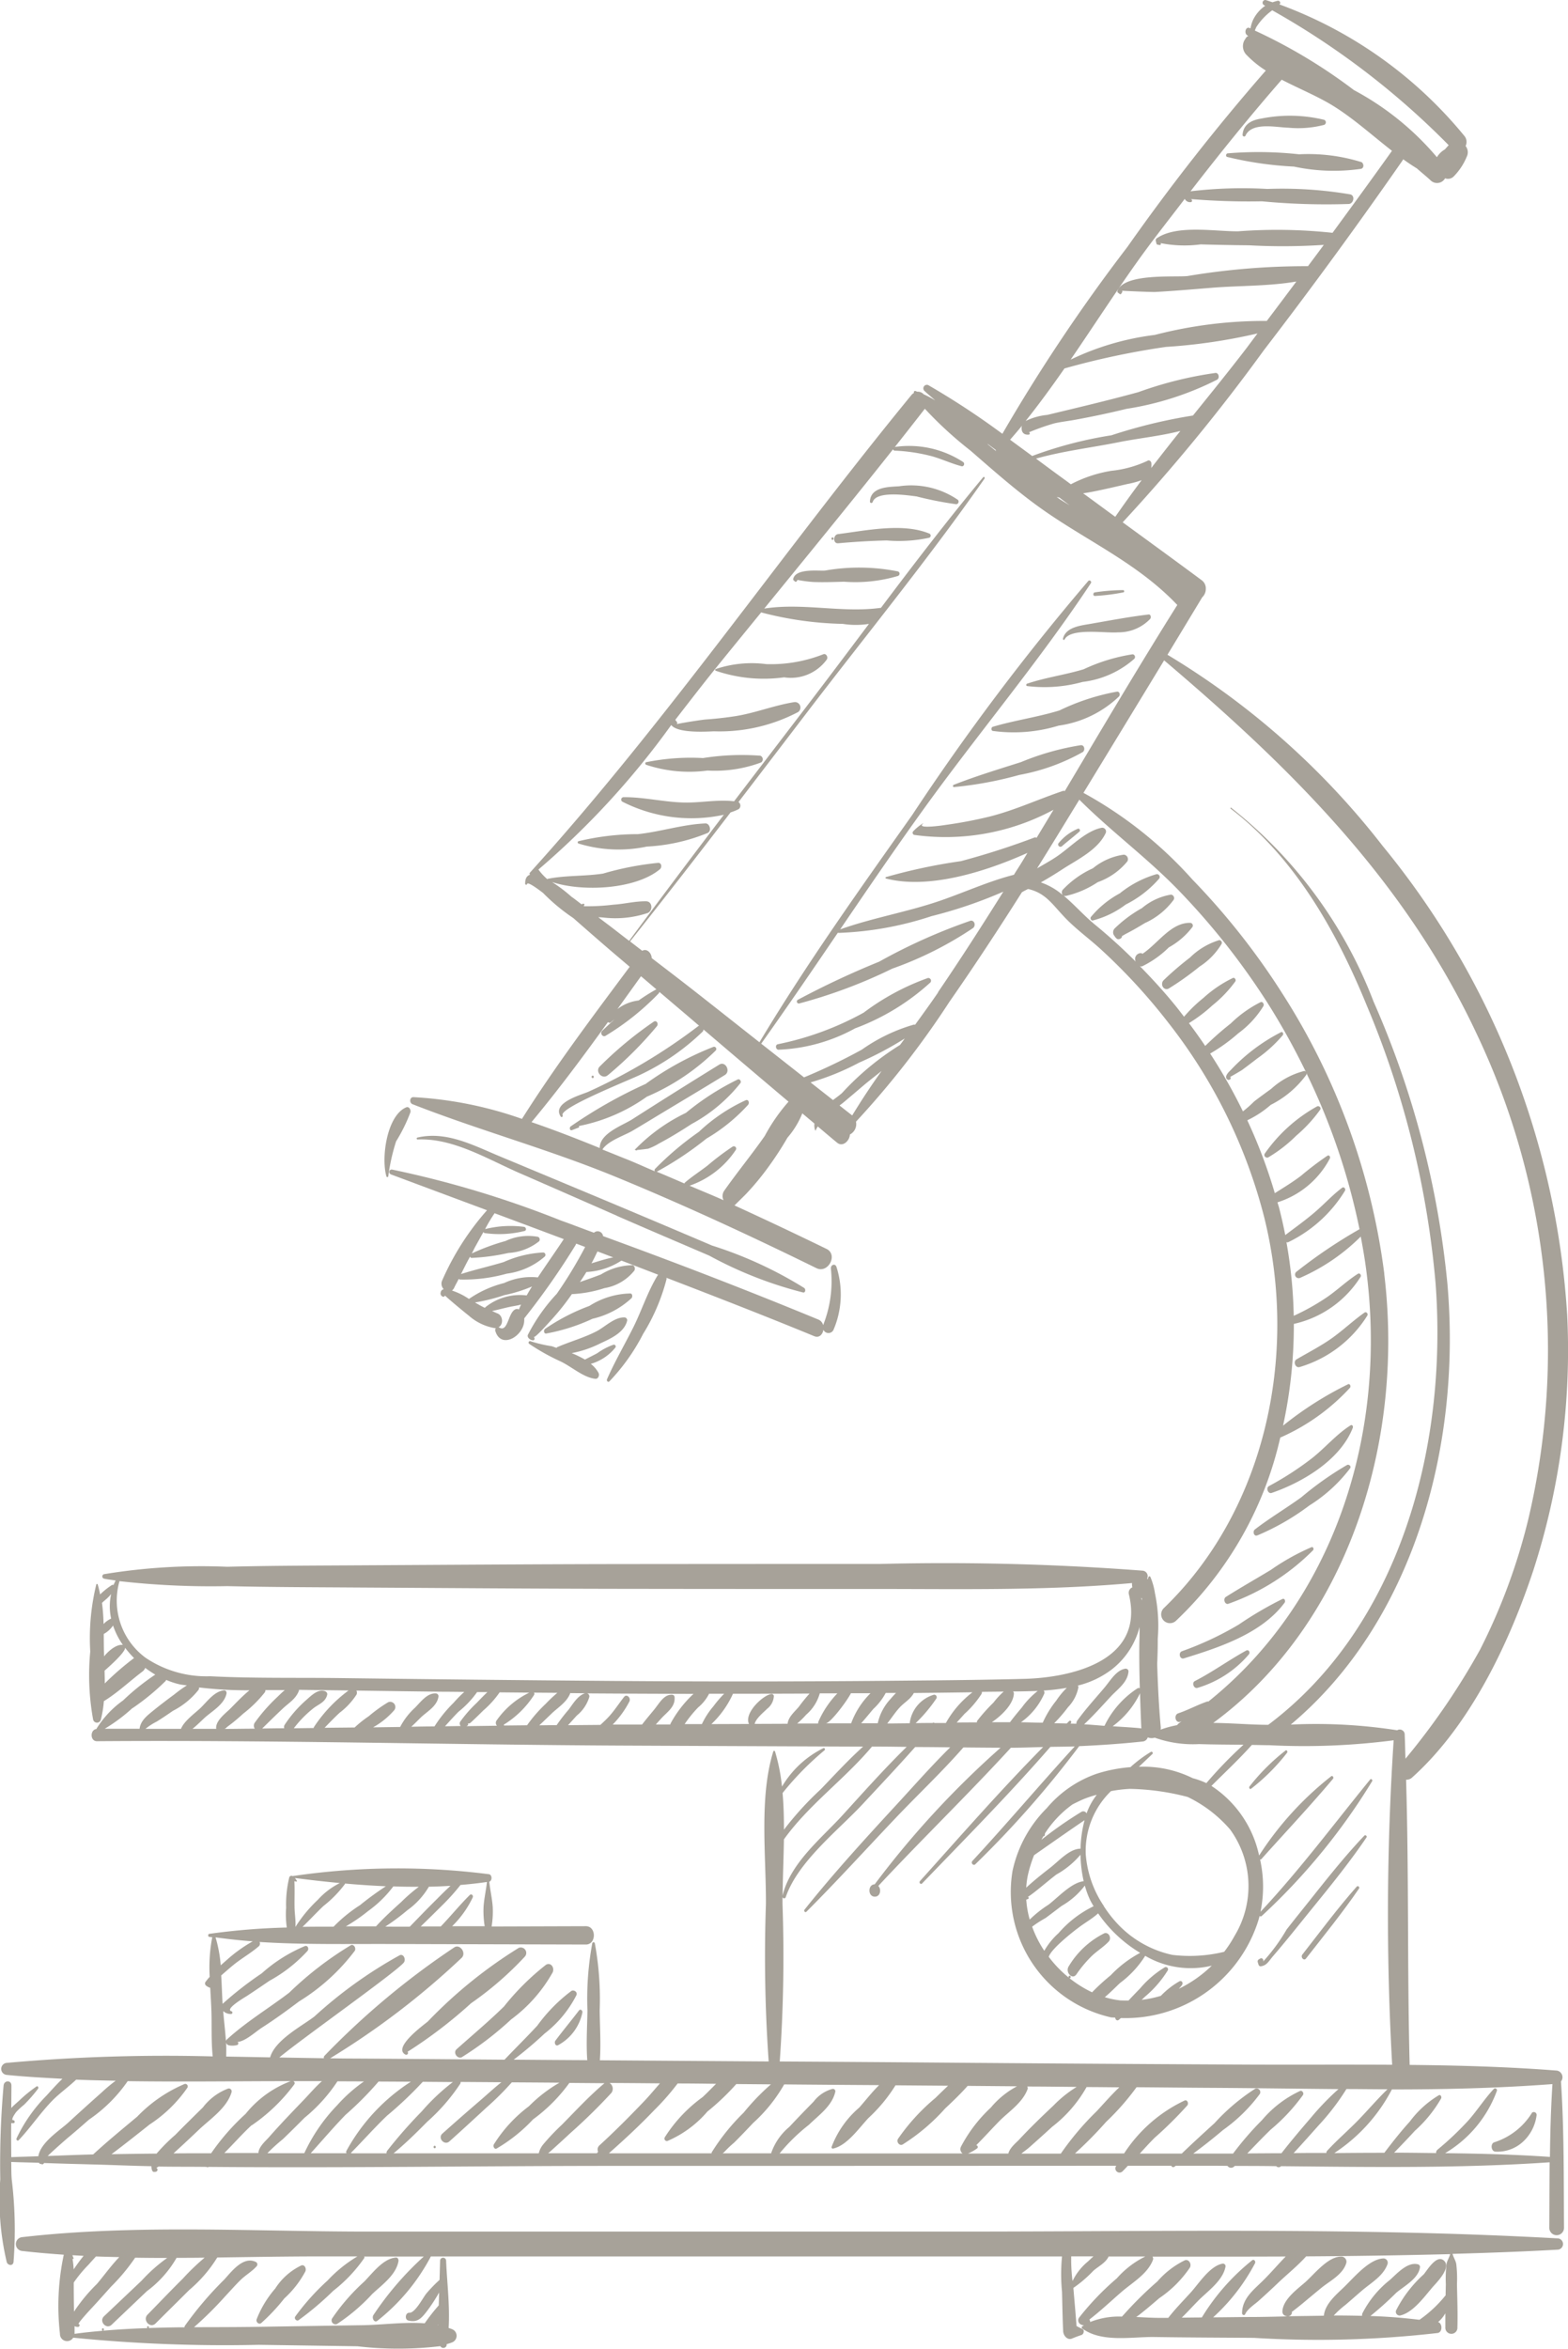 <svg xmlns="http://www.w3.org/2000/svg" xmlns:xlink="http://www.w3.org/1999/xlink" width="69.863" height="104.599" viewBox="0 0 69.863 104.599">
  <defs>
    <clipPath id="clip-path">
      <rect id="Rectangle_18" data-name="Rectangle 18" width="69.863" height="104.599" fill="#928c81"/>
    </clipPath>
  </defs>
  <g id="Groupe_55" data-name="Groupe 55" transform="translate(0 9.233)" opacity="0.805">
    <g id="Groupe_54" data-name="Groupe 54" transform="translate(0 -9.233)" clip-path="url(#clip-path)">
      <path id="Tracé_2876" data-name="Tracé 2876" d="M69.1,47.58c-8.88-.494-17.778-.305-26.665-.305q-13.2,0-26.405,0c-5.092,0-10.321-.332-15.39.25a.309.309,0,0,0,0,.612c.621.072,1.244.124,1.87.168a10.9,10.9,0,0,0-.171,3.518A.318.318,0,0,0,2.929,52a68.223,68.223,0,0,0,8.268.318q2.2.032,4.4.065a15.808,15.808,0,0,0,3.691-.006.151.151,0,0,0,.281-.042l0-.046a2.491,2.491,0,0,0,.249-.082.316.316,0,0,0,0-.583c-.051-.023-.108-.036-.161-.057.061-.983-.076-2.068-.112-2.994a.134.134,0,1,0-.268,0c-.009.282-.015.568-.025.854a6.237,6.237,0,0,0-.589.608c-.15.185-.5.871-.758.856-.177-.011-.218.305-.042.345.4.1.581-.093.832-.423a7.394,7.394,0,0,0,.537-.823c0,.189-.011.381-.015.57a9.171,9.171,0,0,0-.627.8c-.915-.067-1.906.072-2.753.084q-2.321.035-4.642.072c-.951.015-1.916.015-2.882.017A16.05,16.05,0,0,0,9.69,50.17c.23-.244.452-.5.689-.732s.511-.379.725-.621a.123.123,0,0,0-.046-.194c-.552-.253-1.046.4-1.4.791A15.594,15.594,0,0,0,7.9,51.479a.154.154,0,0,0-.011.059c-.535,0-1.071.017-1.6.032.021-.029.019-.08-.028-.08s-.047.053-.023.084q-1,.032-1.984.116c.057-.008.059-.107,0-.107s-.061.1,0,.109c-.423.036-.845.078-1.264.137v0c0-.114,0-.229,0-.343a.282.282,0,0,0,.167.032c.059-.008.084-.112.015-.124s.53-.659.608-.741c.279-.3.552-.608.826-.915a8.733,8.733,0,0,0,1.084-1.3c.475.008.951.011,1.428.011a7.123,7.123,0,0,0-1.143,1.014L4.3,51.049c-.234.225.106.6.34.377.524-.5,1.05-1,1.576-1.5a4.827,4.827,0,0,0,1.312-1.469v-.013c.42,0,.837,0,1.257-.008a10.475,10.475,0,0,0-.98.943c-.528.522-1.042,1.063-1.563,1.595-.237.242.116.633.357.393.5-.5,1-.989,1.5-1.49a6,6,0,0,0,1.249-1.448c1.578-.021,3.152-.05,4.712-.048.511,0,1.021,0,1.532,0a6.081,6.081,0,0,0-1.331,1.075,10.541,10.541,0,0,0-1.437,1.6c-.066.1.063.225.148.164a13.626,13.626,0,0,0,1.544-1.307A6.588,6.588,0,0,0,15.9,48.451c.011-.023,0-.042-.006-.065h2.656a13.878,13.878,0,0,0-2.24,2.6c-.093.13.032.379.178.257a8.936,8.936,0,0,0,2.377-2.86H46.987a8.1,8.1,0,0,0,0,1.576c.015.583.023,1.168.051,1.753.009.2.19.408.389.328.142-.059.287-.114.433-.162.095-.036.142-.215.032-.267-.087-.04-.173-.084-.258-.128-.042-.555-.091-1.115-.14-1.673l0-.027a5.669,5.669,0,0,0,.89-.764c.228-.2.547-.349.68-.635H50.7a4.085,4.085,0,0,0-1.268.97A12.154,12.154,0,0,0,47.754,51.1a.2.2,0,0,0,.032.286.353.353,0,0,0,.182.065c-.027.017-.057.027-.084.046a.056.056,0,0,0,0,.09c.87.646,2.21.368,3.224.383,1.479.023,2.956.027,4.433.038a46.639,46.639,0,0,0,8.187-.217c.215-.038.216-.425.015-.486a1.5,1.5,0,0,0,.323-.391c0,.208,0,.419,0,.629a.269.269,0,1,0,.537,0c.019-.642-.006-1.288-.019-1.929a5.48,5.48,0,0,0-.032-.9c-.032-.164-.123-.282-.165-.446,1.568-.044,3.136-.1,4.708-.189a.253.253,0,0,0,0-.5m-49.909,3.83v.029l-.023,0a.137.137,0,0,0,.023-.025M2.95,48.96a3.88,3.88,0,0,0-.051-.471c.027.017.065-.008.044-.042s-.032-.08-.049-.12l.5.029c-.165.2-.309.406-.442.6m1.031.654a7.554,7.554,0,0,0-1.018,1.231c-.006-.328-.009-.654-.011-.981,0-.105,0-.21,0-.316a6.046,6.046,0,0,1,.674-.81c.1-.118.211-.234.315-.351.346.013.691.021,1.039.029-.363.377-.691.837-1,1.2m44.153-1a2.588,2.588,0,0,0-.68.867,7.918,7.918,0,0,1-.059-1.1h.991c-.087.078-.173.16-.253.234m15.986.1a5.478,5.478,0,0,0-.032.9l-.011.511-.015.008a5.543,5.543,0,0,1-1.149,1.071c-.727-.088-1.454-.147-2.187-.168a14.941,14.941,0,0,0,1.149-1.031c.338-.292.974-.617,1.058-1.122a.121.121,0,0,0-.074-.145c-.463-.133-.921.383-1.257.686a4.538,4.538,0,0,0-1.232,1.494.218.218,0,0,0-.013.109c-.421-.008-.841-.017-1.263-.013a4.164,4.164,0,0,1,.532-.482c.245-.21.488-.425.733-.635.393-.337.949-.644,1.133-1.18a.193.193,0,0,0-.171-.246c-.638.017-1.306.829-1.758,1.267-.336.328-.86.753-.909,1.284-.532.011-1.063.015-1.593.025a.2.2,0,0,0,.139-.076.149.149,0,0,0,.025-.128c.013-.008.027,0,.042-.019.051-.04.1-.078.152-.118.127-.1.253-.2.376-.305.251-.208.5-.417.75-.621.382-.311.949-.583,1.107-1.1a.23.23,0,0,0-.2-.29c-.573-.027-1.164.711-1.583,1.1-.349.318-1.044.789-1.063,1.349a.2.2,0,0,0,.087.168.316.316,0,0,0,.152.044c-.5.013-1,.025-1.5.029-.608,0-1.215.013-1.825.015a8.739,8.739,0,0,0,1.866-2.409c.04-.084-.042-.189-.123-.135A9.763,9.763,0,0,0,53.216,51.1c-.3,0-.6.006-.894.008.253-.248.494-.511.733-.755.406-.412,1.09-.882,1.213-1.5a.117.117,0,0,0-.135-.149c-.564.112-1.027.856-1.413,1.286-.327.36-.689.726-1,1.128l-.368,0c-.328,0-.689-.021-1.059-.04.04-.029.08-.055.118-.084.311-.24.613-.5.913-.757a5.036,5.036,0,0,0,1.363-1.363c.082-.164-.053-.379-.224-.322a3.837,3.837,0,0,0-1.225.941,16.5,16.5,0,0,0-1.452,1.427c-.028.034-.078.084-.129.141a3.464,3.464,0,0,0-1.42.242.117.117,0,0,0-.034-.109c.5-.383.963-.823,1.439-1.235s1.166-.8,1.4-1.433a.157.157,0,0,0-.025-.135h2.688q1.626,0,3.248-.006c-.323.332-.63.69-.938,1-.439.45-1,.829-1.006,1.525,0,.078.1.118.139.042.1-.231.435-.444.6-.593.3-.269.6-.545.89-.823.4-.377.849-.739,1.226-1.157q3.21-.019,6.417-.1c-.042.164-.133.28-.165.444" transform="translate(0.332 52.095)" fill="#928c81"/>
      <path id="Tracé_2877" data-name="Tracé 2877" d="M69.362,92.2c-2.18-.17-4.367-.231-6.554-.252-.11-4.227-.032-8.473-.159-12.7a.358.358,0,0,0,.27-.1c2.544-2.279,4.3-5.9,5.407-9.246a31.828,31.828,0,0,0,1.5-11.36,36.448,36.448,0,0,0-8.217-20.869,34.824,34.824,0,0,0-9.592-8.518q.775-1.278,1.547-2.557a.515.515,0,0,0,.159-.322l0-.025a.45.45,0,0,0-.177-.412c-1.17-.869-2.349-1.723-3.524-2.582a82.69,82.69,0,0,0,6.288-7.661Q59.5,11.444,62.5,7.131a.381.381,0,0,0,.019-.04c.2.143.4.28.609.406.205.183.418.351.621.541a.41.41,0,0,0,.638-.1.355.355,0,0,0,.387-.086,2.713,2.713,0,0,0,.575-.869A.448.448,0,0,0,65.3,6.5a.413.413,0,0,0-.065-.461A19.153,19.153,0,0,0,57,.194l.015-.013c.068-.063-.009-.16-.08-.149A2.071,2.071,0,0,0,56.7.1C56.6.072,56.5.03,56.391,0a.122.122,0,0,0-.084.221l.065.036a1.6,1.6,0,0,0-.549.646,1.542,1.542,0,0,0-.106.362l-.038-.019c-.175-.074-.254.213-.12.316l.061.046a.162.162,0,0,0-.089.055c-.03.044-.059.09-.089.137a.552.552,0,0,0,.072.617,4.567,4.567,0,0,0,.885.724A95.362,95.362,0,0,0,50.228,11a78.093,78.093,0,0,0-5.567,8.316,35.037,35.037,0,0,0-3.3-2.167.157.157,0,0,0-.177.252c.158.149.327.286.488.431a4.447,4.447,0,0,0-.518-.276.348.348,0,0,0-.287-.114c-.027-.011-.055-.025-.082-.034-.046-.015-.084.042-.063.088a.4.4,0,0,0-.1.078c-5.747,7-10.962,14.613-17.013,21.286a.063.063,0,0,0,.006.09c-.129.042-.22.149-.216.4,0,.05.076.065.085.013.017-.1.346.116.714.4a8.514,8.514,0,0,0,1.344,1.115q.721.634,1.447,1.262c.353.305.712.606,1.067.909-1.646,2.209-3.319,4.429-4.8,6.773a17.281,17.281,0,0,0-4.839-.968c-.169,0-.186.255-.038.314,2.96,1.159,6.015,1.993,8.969,3.2,3.049,1.25,6.053,2.641,9.026,4.1.522.257.978-.6.452-.856q-2.042-.994-4.1-1.936c.2-.2.456-.448.513-.509a11.829,11.829,0,0,0,.968-1.164,14.693,14.693,0,0,0,.879-1.345,3.785,3.785,0,0,0,.661-1.082l.541.454a.623.623,0,0,0,.04.318l.008,0a1.22,1.22,0,0,1,.1-.189c.29.244.577.49.868.728.247.2.552-.088.564-.37a.521.521,0,0,0,.271-.57A39.438,39.438,0,0,0,42.3,44.612c1.114-1.6,2.187-3.232,3.233-4.884.08-.044.18-.1.275-.143.756.173,1.054.648,1.572,1.2.5.543,1.1.97,1.644,1.464a26.138,26.138,0,0,1,3.06,3.327,23.4,23.4,0,0,1,4.238,8.606c1.561,6.247,0,13.119-4.456,17.414a.391.391,0,0,0,.524.581,16.143,16.143,0,0,0,4.653-8.166h.006a9.271,9.271,0,0,0,3.1-2.216c.051-.063,0-.191-.082-.158a15.412,15.412,0,0,0-2.9,1.845,20.917,20.917,0,0,0,.48-4.53,4.724,4.724,0,0,0,2.977-2.1c.042-.084-.044-.179-.12-.133-.473.3-.89.7-1.354,1.025a10.246,10.246,0,0,1-1.507.848,20.773,20.773,0,0,0-.325-3.278.124.124,0,0,0,.078,0,6.03,6.03,0,0,0,2.531-2.294c.044-.08-.046-.189-.122-.135-.423.314-.792.722-1.194,1.067-.433.375-.892.7-1.346,1.044-.08-.415-.175-.827-.279-1.235-.021-.074-.046-.147-.068-.223a3.982,3.982,0,0,0,2.335-1.955c.036-.078-.036-.166-.11-.12a14.02,14.02,0,0,0-1.175.892c-.376.286-.773.524-1.168.776a23.045,23.045,0,0,0-1.226-3.247,4.488,4.488,0,0,0,1.044-.686,4.411,4.411,0,0,0,1.587-1.342.115.115,0,0,0,0-.076,29.225,29.225,0,0,1,2.369,6.954,22.368,22.368,0,0,0-2.8,1.887.16.16,0,0,0,.148.282,8.809,8.809,0,0,0,2.707-1.841c.082.438.159.871.22,1.311,1.042,7.543-1.494,14.984-7.017,19.4-.009,0-.013-.015-.025-.013-.446.149-.864.383-1.31.532-.216.074-.122.454.093.375l.057-.023c-.034.025-.066.05-.1.074a.464.464,0,0,0-.1.1,4.557,4.557,0,0,0-.735.2.428.428,0,0,0,.008-.086c-.087-.941-.131-1.883-.161-2.83.015-.37.028-.743.025-1.134a7.088,7.088,0,0,0-.125-2.026,2.952,2.952,0,0,0-.205-.728.043.043,0,0,0-.078,0c-.019.034-.025.074-.042.107a.284.284,0,0,1-.025-.025.246.246,0,0,0-.192-.356,115.844,115.844,0,0,0-11.689-.3q-5.847,0-11.693.006c-3.814.006-7.627.034-11.441.055-1.99.013-3.981.013-5.971.065a26.823,26.823,0,0,0-5.5.332.105.105,0,0,0,0,.194c.173.04.353.055.53.086-.034.067-.068.135-.095.2a.1.1,0,0,0-.07,0A3.256,3.256,0,0,0,4.46,71a3.809,3.809,0,0,0-.106-.442.033.033,0,0,0-.065,0,10.092,10.092,0,0,0-.268,2.982,11.12,11.12,0,0,0,.127,3.026.177.177,0,0,0,.347,0,5,5,0,0,0,.133-.816c.609-.372,1.152-.892,1.726-1.324a.359.359,0,0,0,.116-.158,4.868,4.868,0,0,0,.448.3A10.456,10.456,0,0,0,5.481,75.72,4.377,4.377,0,0,0,4.3,76.976l0,.015c-.294.027-.292.545.019.543,7.765-.059,15.536.154,23.3.194q5.419.025,10.837.046c-.659.591-1.27,1.26-1.887,1.9a14.176,14.176,0,0,0-1.64,1.8c0-.549-.013-1.1-.061-1.633a13.114,13.114,0,0,1,1.872-1.906c.04-.036,0-.114-.049-.095a4.426,4.426,0,0,0-1.849,1.715,8.442,8.442,0,0,0-.309-1.561.041.041,0,0,0-.08,0c-.636,2.062-.315,4.65-.327,6.8a66.705,66.705,0,0,0,.123,7q-3.762-.025-7.522-.053c.051-.732,0-1.483-.008-2.218a13.683,13.683,0,0,0-.216-2.99.058.058,0,0,0-.114,0,13.566,13.566,0,0,0-.215,2.99c-.011.732-.061,1.481-.008,2.214q-1.64-.009-3.279-.023a16.968,16.968,0,0,0,1.373-1.159,5.084,5.084,0,0,0,1.424-1.715c.057-.147-.118-.244-.222-.189a7.213,7.213,0,0,0-1.523,1.549c-.477.516-.976,1.006-1.46,1.515-2.238-.017-4.479-.038-6.717-.051-.349,0-.7-.006-1.052-.011a35,35,0,0,0,5.853-4.467c.234-.219-.07-.644-.327-.469a35.013,35.013,0,0,0-5.779,4.825.108.108,0,0,0-.023.109q-.994-.016-1.99-.034c.93-.781,5.149-3.762,5.542-4.219.116-.133,0-.412-.175-.335a19.753,19.753,0,0,0-3.8,2.727c-.524.408-1.754,1.037-1.975,1.822q-.977-.019-1.957-.036c0-.208.008-.415-.006-.625a.164.164,0,0,0,.127.124.8.8,0,0,0,.359-.011c.076-.011.08-.141,0-.135.363-.019.807-.444,1.114-.642.564-.362,1.109-.757,1.648-1.164a9.01,9.01,0,0,0,2.489-2.26c.066-.118-.047-.305-.175-.248a15.22,15.22,0,0,0-2.747,2.115c-.919.7-1.921,1.3-2.783,2.089a.11.11,0,0,0-.038.069c-.032-.452-.087-.9-.123-1.338a.492.492,0,0,0,.359.13.063.063,0,0,0,.015-.12c-.336-.09.627-.644.689-.686.336-.221.668-.446,1-.673a6.538,6.538,0,0,0,1.7-1.336c.068-.095.006-.242-.112-.213a6.8,6.8,0,0,0-1.933,1.218,15.768,15.768,0,0,0-1.745,1.359c-.023-.412-.036-.84-.061-1.265.2-.173.391-.345.594-.507.355-.28.746-.5,1.09-.8a.158.158,0,0,0,.025-.183c1.967.126,3.957.082,5.912.09l8.627.023c.473,0,.475-.816,0-.816l-4.2.013a4.093,4.093,0,0,0,.049-.88c-.028-.375-.114-.741-.154-1.113.137-.044.135-.311-.015-.335a32.063,32.063,0,0,0-8.749.084.1.1,0,0,0-.146.057,5.02,5.02,0,0,0-.14,1.351,4.01,4.01,0,0,0,.03.882,30.028,30.028,0,0,0-3.457.282c-.061.008-.061.126,0,.135.044.006.089.008.135.015a7.144,7.144,0,0,0-.114,1.765,2.475,2.475,0,0,0-.194.236.125.125,0,0,0,.017.139.5.5,0,0,0,.2.112c.021.362.044.722.055,1.069.019.648-.013,1.334.057,1.986a79.146,79.146,0,0,0-9.195.29.269.269,0,0,0,0,.532c.832.086,1.669.128,2.5.175-.26.244-.5.518-.708.745A6.891,6.891,0,0,0,.738,95.217c-.028.067.042.137.095.082.522-.551.955-1.2,1.483-1.746.325-.335.731-.619,1.078-.949.585.025,1.173.036,1.76.048a6.9,6.9,0,0,0-.608.507q-.758.672-1.5,1.355c-.357.33-1.238.877-1.337,1.5-.4.017-.8.023-1.207.042C.5,95.547.492,95.04.5,94.535a.27.27,0,0,0,.11.006c.07-.013.051-.13-.015-.13-.15,0,.123-.364.135-.375a3.356,3.356,0,0,1,.344-.316,6.815,6.815,0,0,0,.621-.711c.04-.053-.013-.141-.07-.1a6.168,6.168,0,0,0-.74.6c-.1.095-.254.219-.382.358,0-.332.006-.667.006-1,0-.255-.327-.242-.349,0a39.27,39.27,0,0,0-.148,4.175,12.041,12.041,0,0,0,.29,3.693c.051.139.264.181.3,0a18.509,18.509,0,0,0-.08-3.693C.5,96.783.507,96.528.5,96.269c.412.019.828.021,1.24.038.011.017.021.04.038.044.032.006.066.015.1.023s.07-.021.082-.059c.752.029,1.5.046,2.255.067l.013,0c.839.023,1.678.061,2.519.076a.464.464,0,0,0,.036.2.091.091,0,0,0,.085.055l.068-.006a.093.093,0,0,0,.023-.179c.015,0,.055-.019.106-.055.71.013,1.422.006,2.132.015a.081.081,0,0,0,.1,0c5.979.053,11.963-.042,17.934-.044q11.252,0,22.506-.006l-.011.015a.187.187,0,0,0,.281.242c.085-.082.165-.173.247-.257l1.935,0a.089.089,0,0,0,.129.05c.025-.017.046-.036.072-.05h1.447c.285,0,.57,0,.854.006a.194.194,0,0,0,.285.038l.038-.036c.615,0,1.232,0,1.849.011a.145.145,0,0,0,.215,0c3.991.04,7.993.1,11.967-.173-.009.968-.009,1.934-.015,2.9a.328.328,0,1,0,.655,0c-.015-2.161.008-4.337-.135-6.5a.3.3,0,0,0-.194-.486M13.119,83.768l.082.017c.023.008.038-.025.023-.044-.028-.038-.055-.078-.082-.116.653.084,1.321.162,2,.225a3.3,3.3,0,0,0-.98.745,6.162,6.162,0,0,0-1,1.21c.021-.282-.032-.579-.038-.861-.008-.393.013-.783-.008-1.176m.363,2.033c.313-.3.613-.627.93-.928a5.13,5.13,0,0,0,.961-.981c0-.008,0-.015,0-.021.6.053,1.211.095,1.823.122a13.707,13.707,0,0,0-1.154.842,6.525,6.525,0,0,0-1.175.957c-.461,0-.923,0-1.382.008m3.685-.011a9.537,9.537,0,0,0,.978-.726,3.421,3.421,0,0,0,.964-1.05c.323-.006.644-.021.964-.04-.218.2-.427.408-.636.619-.4.393-.788.8-1.179,1.2-.258,0-.515,0-.773,0Zm2.966-.006a4.468,4.468,0,0,0,.928-1.29c.042-.093-.059-.183-.129-.112-.45.446-.852.943-1.291,1.4l-.894,0q.473-.458.938-.922a9.377,9.377,0,0,0,.832-.924c.4-.034.792-.076,1.179-.133-.04.362-.123.724-.15,1.09a4.226,4.226,0,0,0,.049.88l-1.462,0m-1.466-1.761a7.306,7.306,0,0,0-.78.673c-.387.351-.775.7-1.133,1.094-.448,0-.894,0-1.344,0a7.5,7.5,0,0,0,.989-.68,5.147,5.147,0,0,0,1.126-1.1c.382.015.763.019,1.143.017m-7.4,2.426a6.39,6.39,0,0,0-1.126.8c-.1.088-.205.181-.308.271a5.956,5.956,0,0,0-.23-1.244c.551.076,1.1.137,1.663.177m47.829,9.422c-.486,0-.972,0-1.458.008.37-.4.735-.81,1.1-1.22a10.592,10.592,0,0,0,1.253-1.633c.611,0,1.219.011,1.828.011-.437.423-.835.888-1.257,1.328-.465.484-.974.915-1.428,1.408a.129.129,0,0,0-.034.1M51.124,20.52a4.976,4.976,0,0,1-1.612.444,5.987,5.987,0,0,0-1.8.6c-.07-.053-.139-.105-.209-.156-.448-.324-.894-.654-1.342-.987,1.2-.339,2.487-.49,3.689-.732.864-.173,1.836-.269,2.742-.5-.439.545-.87,1.1-1.3,1.652a1.04,1.04,0,0,0,.008-.206c0-.088-.1-.177-.177-.114M47.2,22.155c.152.116.306.229.459.345-.137-.084-.275-.166-.408-.252-.061-.038-.114-.082-.173-.122.042.011.082.023.122.029m1.061-.189c.156-.025.311-.048.461-.08.507-.1,1.01-.219,1.513-.335a3.943,3.943,0,0,0,.632-.17c-.4.532-.792,1.079-1.177,1.631-.477-.347-.951-.7-1.43-1.046m7.7-20.736a2.762,2.762,0,0,1,.725-.772,35.265,35.265,0,0,1,7.862,6.007c-.055.057-.11.12-.169.187A.963.963,0,0,0,64.023,7a12.6,12.6,0,0,0-3.7-2.99A23.731,23.731,0,0,0,55.911,1.36a1.1,1.1,0,0,1,.055-.13m-5.09,10.138c.621-.854,1.272-1.677,1.912-2.514A.259.259,0,0,0,53.053,9c.08,0,.076-.126,0-.137a31.243,31.243,0,0,0,3.172.1,30.273,30.273,0,0,0,3.879.118c.207-.019.285-.375.053-.427a18.18,18.18,0,0,0-3.689-.242,19.582,19.582,0,0,0-3.423.105C54.358,6.82,55.7,5.158,57.107,3.548c.79.41,1.638.753,2.331,1.189.887.555,1.722,1.309,2.582,1.978h0c-.873,1.225-1.76,2.439-2.648,3.651a23.17,23.17,0,0,0-4.2-.067c-1.023.013-2.749-.309-3.636.314a.1.1,0,0,0-.04.105c.009.044.021.086.03.13a.062.062,0,0,0,.042.044l.1.019c.044.008.082-.061.032-.088a5.5,5.5,0,0,0,1.794.059c.718.019,1.435.034,2.153.04a27.572,27.572,0,0,0,3.336-.019c-.234.318-.471.633-.706.949a31.972,31.972,0,0,0-5.373.44c-.6.057-2.81-.13-3.114.654a.068.068,0,0,0,.019.084c.028.021.055.04.082.063a.049.049,0,0,0,.07-.021A.732.732,0,0,0,50,13.006a.047.047,0,0,0-.011-.061c.271.017,1.333.063,1.49.055.87-.048,1.737-.124,2.607-.194,1.188-.09,2.47-.063,3.674-.271-.439.589-.877,1.172-1.318,1.755a19.485,19.485,0,0,0-4.989.623,12,12,0,0,0-3.75,1.1c1.065-1.553,2.092-3.152,3.172-4.644m-5.329,7.567a.272.272,0,0,0-.027.082c-.015.244.108.353.319.335.057-.006.059-.1,0-.1a9.951,9.951,0,0,1,1.13-.4c.309-.072.632-.105.945-.164q1.145-.208,2.278-.484a13.49,13.49,0,0,0,4.04-1.3c.122-.076.072-.305-.072-.3a17.03,17.03,0,0,0-3.433.854c-1.348.37-2.707.69-4.065,1.016a2.767,2.767,0,0,0-.964.271c.6-.753,1.173-1.538,1.731-2.34a35.086,35.086,0,0,1,4.519-.959,25.027,25.027,0,0,0,4.082-.6c-.163.215-.321.429-.482.644-.778,1.014-1.587,2.012-2.394,3.011a23.215,23.215,0,0,0-3.632.88,18.068,18.068,0,0,0-3.531.922c-.327-.242-.657-.482-.985-.724.182-.21.365-.421.541-.638m-1.187,1.1a.176.176,0,0,0,.028.05c-.122-.1-.245-.2-.366-.3L44,19.76c.12.093.241.181.361.269M41.2,18.214l.008-.013a17.16,17.16,0,0,0,2.031,1.862c1.01.877,2.014,1.767,3.093,2.54,2.054,1.471,4.327,2.445,6.123,4.335-1.716,2.727-3.357,5.511-5.012,8.286-.025,0-.047-.019-.076-.008-1.1.37-2.147.861-3.277,1.145a19.542,19.542,0,0,1-1.965.372c.023,0-1.338.206-1-.055.006-.006,0-.017-.008-.013a2.229,2.229,0,0,0-.427.349.1.1,0,0,0,.038.162,10.123,10.123,0,0,0,6.212-1.119q-.376.625-.752,1.246c-.03-.006-.057-.023-.089-.013a33.871,33.871,0,0,1-3.288,1.056,24.832,24.832,0,0,0-3.338.709.034.034,0,0,0,0,.063c1.908.494,4.435-.3,6.305-1.14-.1.168-.205.341-.309.509s-.2.309-.292.465c-1.28.324-2.523.936-3.8,1.321-1.306.4-2.654.652-3.943,1.111,1.215-1.784,2.432-3.569,3.691-5.317,2.443-3.394,5.162-6.6,7.48-10.1.049-.074-.057-.16-.114-.1a105.6,105.6,0,0,0-7.845,10.42c-2.335,3.3-4.71,6.626-6.808,10.123C32.818,45.608,31.8,44.8,30.776,44c-.577-.45-1.16-.894-1.739-1.338-.009-.24-.232-.444-.42-.324-.182-.139-.363-.278-.543-.419,1.511-1.9,3-3.817,4.477-5.744a2.584,2.584,0,0,0,.359-.145.194.194,0,0,0-.006-.316q1.532-2,3.06-4c2.639-3.451,5.4-6.826,7.9-10.4.032-.044-.021-.107-.059-.063-1.568,1.881-3.068,3.84-4.553,5.814l-.008,0c-1.722.238-3.48-.236-5.193.034,2.4-2.944,4.813-5.883,7.148-8.888m-1.1,28.32a12.315,12.315,0,0,0-2.584,2.142c-.1.088-.245.194-.4.311-.332-.263-.668-.524-1-.787a11.294,11.294,0,0,0,2.168-.882,15.059,15.059,0,0,0,2.028-1.073c-.07.1-.139.194-.211.288M29.908,32.284c.3.393,1.68.284,1.912.28a7.518,7.518,0,0,0,3.74-.858.244.244,0,0,0-.169-.442c-.887.139-1.741.486-2.637.627q-.658.1-1.325.147c-.1.006-.993.137-1.274.206.017-.027.028-.057.011-.082a.61.61,0,0,0-.08-.107c.638-.823,1.268-1.641,1.906-2.428s1.285-1.578,1.929-2.367l.008.013a15.446,15.446,0,0,0,3.621.507,3.736,3.736,0,0,0,1.166,0c-.955,1.271-1.91,2.544-2.873,3.8q-1.569,2.052-3.136,4.1c-.733-.09-1.494.074-2.237.055-.9-.021-1.794-.248-2.692-.238a.108.108,0,0,0-.049.2,6.787,6.787,0,0,0,4.522.583q-2.127,2.79-4.219,5.614c-.224-.17-.448-.345-.672-.518s-.467-.353-.7-.532c.074,0,.15.006.213.011a4.55,4.55,0,0,0,1.982-.2c.243-.1.22-.516-.065-.522-.49-.008-.974.12-1.464.151a9.655,9.655,0,0,1-1.306.069l-.013-.011c.036-.027.055-.112-.028-.1a.285.285,0,0,0-.066.027c-.123-.093-.245-.189-.366-.28-.034-.023-.07-.046-.1-.072a6.557,6.557,0,0,0-.851-.642c1.34.446,3.719.337,4.807-.57.1-.088.076-.28-.07-.284a13.407,13.407,0,0,0-2.464.478c-.82.126-1.657.072-2.466.234-.009,0-.009.011-.013.019a2.484,2.484,0,0,1-.4-.433,36.31,36.31,0,0,0,5.92-6.439m-.661,11.779-.017,0a8.229,8.229,0,0,0-.778.49,1.913,1.913,0,0,0-.944.383q.527-.732,1.05-1.462c.23.194.459.391.689.587m-2.4,7.116c.264-.389.972-.608,1.34-.827.439-.257.871-.524,1.306-.785.934-.564,1.87-1.119,2.8-1.692.275-.168.028-.633-.245-.465q-1.948,1.2-3.881,2.437c-.425.271-1.456.623-1.447,1.279-.987-.4-2.007-.8-3.041-1.153,1.189-1.427,2.309-2.933,3.408-4.457a.094.094,0,0,0,.142,0c.049-.048.108-.082.159-.126-.192.17-.38.345-.562.52-.11.107.03.295.152.219a11.55,11.55,0,0,0,2.371-1.892.125.125,0,0,0,.028-.063c.275.231.549.467.824.7.319.269.634.539.951.81-.013,0-.025,0-.036.008a25.168,25.168,0,0,1-4.906,2.929c-.29.13-1.637.484-1.23,1.1.036.057.112.008.084-.055-.15-.337,3.066-1.6,3.488-1.816a10.33,10.33,0,0,0,2.745-1.9.144.144,0,0,0,.044-.105q1.888,1.613,3.79,3.217a8.02,8.02,0,0,0-1.059,1.526c-.581.829-1.217,1.605-1.8,2.43a.412.412,0,0,0-.034.433c-.5-.227-1.012-.429-1.515-.648a4.066,4.066,0,0,0,2.06-1.595.105.105,0,0,0-.137-.149,11.7,11.7,0,0,0-1.122.846c-.334.259-.689.484-1.012.762a.072.072,0,0,0-.019.038q-.652-.284-1.306-.556a.078.078,0,0,0,.093.021A14.881,14.881,0,0,0,31.476,50.7a7.881,7.881,0,0,0,1.861-1.511c.065-.093.008-.242-.106-.2a7.674,7.674,0,0,0-2.092,1.41,13.558,13.558,0,0,0-1.952,1.65.083.083,0,0,0-.006.109c-.473-.2-.94-.417-1.416-.6-.3-.122-.608-.246-.915-.368m11.118-1.523,0,0c-.188-.147-.376-.292-.562-.442.065-.048.135-.1.192-.149q.433-.363.864-.732c.254-.215.539-.431.818-.656-.461.644-.9,1.307-1.31,1.982m3.826-5.477c-.332.484-.678.962-1.025,1.439a.092.092,0,0,0-.053-.008A7.7,7.7,0,0,0,38.4,46.738a25.99,25.99,0,0,1-2.576,1.235c-.634-.5-1.272-1-1.908-1.5,1.16-1.631,2.292-3.289,3.421-4.949.006,0,.006.017.015.017a14.813,14.813,0,0,0,4.152-.747,20.132,20.132,0,0,0,3.2-1.09c-.947,1.509-1.908,3.009-2.91,4.476m16.326,3.506a3.444,3.444,0,0,0-1.483.8c-.254.183-.509.368-.758.56a5.342,5.342,0,0,1-.5.442,23.811,23.811,0,0,0-1.46-2.575,7.784,7.784,0,0,0,1.251-.9A4.283,4.283,0,0,0,56.292,44.8c.046-.084-.032-.213-.123-.177a5.3,5.3,0,0,0-1.333.951,13.261,13.261,0,0,0-1.137,1c-.234-.347-.475-.684-.725-1.016a6.7,6.7,0,0,0,1.039-.785A5.5,5.5,0,0,0,55.041,43.7c.047-.069-.032-.185-.106-.154a5.52,5.52,0,0,0-1.318.892,6.388,6.388,0,0,0-.862.835c-.146-.189-.289-.381-.439-.56-.482-.591-1-1.151-1.528-1.692a.174.174,0,0,0,.1.008,4.438,4.438,0,0,0,1.19-.844,3.354,3.354,0,0,0,1.054-.911.123.123,0,0,0-.093-.181c-.87-.021-1.443.922-2.138,1.38a.091.091,0,0,0-.076-.032.26.26,0,0,0-.222.379c-.579-.579-1.185-1.13-1.811-1.643-.5-.41-.926-.9-1.392-1.288a.152.152,0,0,0,.044,0l0,.006.032,0h.008a.123.123,0,0,1,.038-.008,4.277,4.277,0,0,0,1.388-.606,3,3,0,0,0,1.319-.924.2.2,0,0,0-.158-.3,2.782,2.782,0,0,0-1.376.606,4.245,4.245,0,0,0-1.352.966.2.2,0,0,0,.006.225,2.965,2.965,0,0,0-.974-.562c.327-.183.649-.381.964-.587.638-.415,1.563-.85,1.918-1.595a.168.168,0,0,0-.173-.25c-.72.137-1.407.888-2.03,1.3-.262.175-.556.337-.847.507.634-1.012,1.257-2.037,1.883-3.059,1.449,1.448,3.095,2.643,4.522,4.139a31.818,31.818,0,0,1,3.845,4.882,31.153,31.153,0,0,1,1.726,3.1c-.019-.021-.036-.042-.063-.04m3.558,9.029A30.185,30.185,0,0,0,57.11,44.2a31.724,31.724,0,0,0-3.979-5.033,18.249,18.249,0,0,0-4.857-3.863q1.8-2.948,3.594-5.9c5.512,4.675,10.676,9.7,13.928,16.635a32.8,32.8,0,0,1,2.29,21.645,26.645,26.645,0,0,1-2.143,5.776,31.429,31.429,0,0,1-3.322,4.854c-.013-.351-.017-.707-.034-1.058a.222.222,0,0,0-.336-.21,23.531,23.531,0,0,0-4.741-.252c5.4-4.522,7.623-12.3,6.979-19.638A40.814,40.814,0,0,0,61.2,44.6a20.158,20.158,0,0,0-6.349-8.635c-.021-.015-.04.023-.021.04,2.819,2.15,4.684,5.38,6.075,8.787a40.976,40.976,0,0,1,3.059,12.366c.551,7.432-1.694,15.324-7.458,19.646-.727,0-1.589-.076-2.449-.086,5.876-4.305,8.544-12.341,7.617-20M50.169,74.3c-.433.051-.695.541-.982.875-.4.473-.822.932-1.189,1.441a.205.205,0,0,0-.038.137c-.089,0-.177,0-.266-.006l.021-.025c.049-.057-.023-.137-.076-.086-.038.036-.072.076-.11.109-.186-.006-.372-.008-.558-.013a6.58,6.58,0,0,0,.615-.713,1.745,1.745,0,0,0,.465-.9c0-.025-.019-.04-.028-.063a4.1,4.1,0,0,0,1.5-.709,3.489,3.489,0,0,0,1.251-1.9c0,.213,0,.421-.008.627-.013.7,0,1.4.019,2.1a.108.108,0,0,0-.095,0,4.125,4.125,0,0,0-1.479,1.675c-.3-.021-.6-.053-.908-.067.42-.393.807-.827,1.2-1.252.3-.318.739-.619.778-1.1a.118.118,0,0,0-.112-.124m-8.536,2.416a.058.058,0,0,0-.08,0l0,0c-.254,0-.505,0-.756.008a6.817,6.817,0,0,0,.925-1.1.112.112,0,0,0-.114-.166,1.512,1.512,0,0,0-1.076,1.273c-.336,0-.67.008-1,.008.192-.244.365-.516.577-.739.192-.2.477-.362.606-.619q1.307-.013,2.614-.032a4.429,4.429,0,0,0-1.185,1.368c-.169,0-.336,0-.505,0M34.377,75.43c-.368.038-1.24.85-1.006,1.336l-1.675.006a4.292,4.292,0,0,0,.963-1.353c1.137,0,2.273,0,3.412-.008a7.254,7.254,0,0,0-.48.591c-.19.227-.463.444-.5.755l-1.468.006c.065-.259.414-.524.556-.673a.762.762,0,0,0,.3-.553.1.1,0,0,0-.1-.107M31.6,75.419l.666,0a5.035,5.035,0,0,0-.482.562,3.529,3.529,0,0,0-.511.791c-.256,0-.513,0-.769,0a5.549,5.549,0,0,1,.6-.741,1.934,1.934,0,0,0,.494-.619m4.319.943a1.946,1.946,0,0,0,.609-.953h.784a4.312,4.312,0,0,0-.841,1.25.2.2,0,0,0-.015.093l-.934,0a3.765,3.765,0,0,0,.4-.393m.854.381c.144.084.911-.9,1.141-1.336.29,0,.581,0,.871,0a3.659,3.659,0,0,0-.864,1.342c-.384,0-.763,0-1.145,0l0-.006m2.123-.625a2.69,2.69,0,0,0,.564-.724c.152,0,.306,0,.458,0-.087.09-.169.179-.237.261a2.313,2.313,0,0,0-.577,1.09l-.739,0c.182-.2.353-.415.532-.625m4.1.183a4.42,4.42,0,0,0,.727-.858.16.16,0,0,0,.021-.1c.323-.006.647-.006.972-.013a3.407,3.407,0,0,0-.456.492,7.7,7.7,0,0,0-.721.806.154.154,0,0,0-.019.076c-.3,0-.6,0-.9.006.127-.135.247-.274.372-.41m2.172-.907c0-.032-.021-.044-.032-.067.359,0,.727-.011,1.1-.023a3.656,3.656,0,0,0-.706.734c-.18.215-.361.429-.53.659-.27,0-.539,0-.809,0,.465-.316.983-.833.982-1.307m.315,1.309a3.078,3.078,0,0,0,1.039-1.275.136.136,0,0,0-.028-.137,9.371,9.371,0,0,0,1.033-.122,3.5,3.5,0,0,0-.473.572,4.512,4.512,0,0,0-.6.981c-.323,0-.646-.017-.968-.019m5.354-5.532a.247.247,0,0,0,.036.013l-.017.1c0-.036-.013-.076-.019-.114M50.794,75.4c.017.511.034,1.021.057,1.53a.15.15,0,0,0,.008.032c-.427-.046-.856-.063-1.283-.095A3.94,3.94,0,0,0,50.794,75.4M10.129,70.628c1.908.046,3.814.048,5.722.061,3.9.023,7.794.053,11.689.059q5.724.009,11.443.006c3.827,0,7.644.08,11.456-.263a.538.538,0,0,0,.015.191A.264.264,0,0,0,50.3,71c.729,3.032-2.707,3.7-4.621,3.756-2.054.055-4.108.069-6.163.088q-6.08.054-12.16.006T15.2,74.723c-1.942-.025-3.9.017-5.836-.082a4.848,4.848,0,0,1-2.88-.825,3.157,3.157,0,0,1-1.16-3.409,36.458,36.458,0,0,0,4.809.221M22.46,76.837l-.013-.04a4.245,4.245,0,0,0,1.35-1.326.1.1,0,0,0-.006-.1l1.042.008a6.341,6.341,0,0,0-.515.486,6.3,6.3,0,0,0-.835.959l-1.023.011m-4.135.055c.152-.137.3-.292.437-.425.279-.261.7-.486.771-.9a.127.127,0,0,0-.11-.16c-.378-.025-.668.364-.926.631a3.1,3.1,0,0,0-.668.863l-1.206.017a3.537,3.537,0,0,0,.928-.747.23.23,0,0,0-.258-.37,6.5,6.5,0,0,0-.864.623,4.922,4.922,0,0,0-.628.5c-.448.006-.894.008-1.34.015.218-.227.439-.454.666-.667a3.177,3.177,0,0,0,.759-.814.2.2,0,0,0-.008-.177q1.894.028,3.786.05c.342,0,.682.006,1.023.008a5.943,5.943,0,0,0-.48.488,5.969,5.969,0,0,0-.849,1.05c-.344,0-.689.006-1.033.015M14.5,75.314c-.327-.133-.632.191-.881.408a5.476,5.476,0,0,0-.932,1.075.187.187,0,0,0-.023.16c-.327,0-.655.006-.982.011.306-.3.609-.6.923-.894.271-.252.583-.427.718-.8,0-.011-.006-.019-.006-.027.046,0,.093,0,.137,0,.693.011,1.384.017,2.077.027A6.375,6.375,0,0,0,13.99,76.9c-.011.015-.008.032-.015.046l-.883.011a4.956,4.956,0,0,1,.871-.89c.241-.187.535-.269.615-.6a.128.128,0,0,0-.074-.147m5.927.9a4.287,4.287,0,0,0,.826-.873c.152,0,.306,0,.458,0-.165.156-.325.324-.484.488a5.672,5.672,0,0,0-.727.831.166.166,0,0,0,.023.191l-.7.011c.2-.219.4-.444.608-.652m.391.619c.04-.015.051-.093,0-.1.1.017.093.019.222-.1.163-.152.323-.309.482-.467a4.283,4.283,0,0,0,.731-.81l1.321.013A3.8,3.8,0,0,0,22.133,76.6a.186.186,0,0,0,.008.244l-1.354.019.036-.021m3.752-.539c.287-.271.668-.5.826-.888,0-.008,0-.015,0-.023l.659.006c-.325.118-.507.438-.723.728a7.834,7.834,0,0,0-.535.692c-.258,0-.516.006-.773.008.184-.173.366-.349.549-.524m-14.949.654.009.027c-.353,0-.708,0-1.061,0,.209-.166.406-.372.575-.522.328-.286.837-.574.94-1.044.017-.069-.03-.154-.1-.147-.429.027-.752.488-1.063.789-.234.223-.729.574-.864.924-.528,0-1.054,0-1.582,0a2.7,2.7,0,0,1,.5-.324c.247-.151.486-.316.725-.48a3.453,3.453,0,0,0,1.139-.934.2.2,0,0,0,.025-.105,18.068,18.068,0,0,0,2.244.126c-.308.248-.6.562-.866.829-.2.194-.644.526-.619.861m-5-3.411c-.006-.261-.006-.524-.008-.787a1.177,1.177,0,0,0,.414-.377,3.4,3.4,0,0,0,.437.865c-.264-.036-.6.221-.837.509l-.006-.21m-.04-2.216.171-.147a2.019,2.019,0,0,0,.19-.2,2.522,2.522,0,0,0,0,1.092,1.04,1.04,0,0,0-.338.242,8.627,8.627,0,0,0-.07-.943c.015-.017.03-.017.047-.046m.078,3.63c0-.185-.006-.375-.011-.564.228-.2.875-.776.915-1l0-.021a4.348,4.348,0,0,0,.4.459,12.381,12.381,0,0,0-1.3,1.126m1.24,1.1a10.475,10.475,0,0,0,1.471-1.21c.013-.015.009-.029.019-.044a3.428,3.428,0,0,0,.608.2c.1.023.211.027.315.046a5.427,5.427,0,0,0-.558.4c-.313.231-.625.467-.928.713-.281.229-.575.45-.621.816-.516,0-1.035,0-1.551,0A7.565,7.565,0,0,0,5.9,76.059m4.116.922a.205.205,0,0,0,.089-.072c.1-.074.207-.154.308-.236.146-.118.285-.24.425-.368a5.513,5.513,0,0,0,.961-.947.188.188,0,0,0,.027-.1c.29,0,.575,0,.862,0-.131.105-.253.234-.38.353a7.646,7.646,0,0,0-.951,1.09.237.237,0,0,0-.006.274c-.446,0-.89.011-1.335.011m17.277-.187a4.276,4.276,0,0,0,.75-1.033c.08-.162-.123-.358-.241-.2-.22.282-.414.583-.651.848-.125.139-.262.265-.4.393l-1.441.013c.131-.143.26-.286.391-.431a1.69,1.69,0,0,0,.556-.825.138.138,0,0,0-.1-.16q2.372.016,4.743.021a5.131,5.131,0,0,0-1.012,1.3.281.281,0,0,0-.023.063l-.644,0c.084-.095.171-.189.256-.284.249-.269.613-.5.579-.924a.114.114,0,0,0-.1-.116c-.378-.023-.577.381-.811.665-.18.219-.365.436-.539.663-.328,0-.657,0-.985,0l-.328,0m11.558.981c.1,0,.2,0,.3,0,.414,0,.83.008,1.245.013-.987.968-1.921,2.016-2.854,3.04s-2.324,2.127-2.673,3.579c.008-.8.046-1.645.059-2.5,1.116-1.555,2.7-2.672,3.926-4.135m-3.989,7.015c0-.1,0-.206,0-.309a.075.075,0,0,0,.144,0c.545-1.589,2.349-2.982,3.427-4.141.782-.84,1.574-1.679,2.339-2.542.52,0,1.04.006,1.563.013-.871.858-1.694,1.8-2.514,2.685-1.359,1.475-2.717,2.963-3.976,4.541-.051.063.027.149.084.093,1.354-1.353,2.65-2.78,3.972-4.17.989-1.042,2.058-2.045,3.019-3.144q.829.009,1.659.013a40.674,40.674,0,0,0-5.61,6.083c-.313.006-.313.549.006.549.251,0,.3-.33.156-.478,1.938-2.077,3.985-4.059,5.906-6.153.48,0,.957-.021,1.437-.032-1.891,1.913-3.685,3.966-5.487,5.969-.061.067.03.17.095.105,1.919-1.993,3.884-3.977,5.715-6.081.361-.008.723-.008,1.086-.021-1.538,1.681-3.013,3.43-4.56,5.1-.085.093.044.234.131.147a45.079,45.079,0,0,0,4.627-5.258c.947-.042,1.895-.107,2.838-.208a.258.258,0,0,0,.216-.183.466.466,0,0,0,.311.013,5.073,5.073,0,0,0,1.973.286c.661.021,1.319.023,1.982.029A18.841,18.841,0,0,0,53.75,79.4a3.345,3.345,0,0,0-.606-.219,4.946,4.946,0,0,0-2.4-.509c.2-.189.4-.379.6-.568.049-.046-.013-.128-.066-.095a5.845,5.845,0,0,0-.911.68,6.606,6.606,0,0,0-1.5.292,5.076,5.076,0,0,0-2.225,1.53,5.6,5.6,0,0,0-1.532,2.817,5.725,5.725,0,0,0,4.378,6.5c.068.013.137.006.2.015.008.084.078.16.158.1.034-.027.066-.059.1-.082a6.206,6.206,0,0,0,6.022-4.059,4.6,4.6,0,0,0,.154-.486.069.069,0,0,0,.095,0,28.02,28.02,0,0,0,4.919-6c.034-.059-.046-.13-.089-.076-1.618,1.984-3.142,4.032-4.885,5.89a5.549,5.549,0,0,0-.019-2.331.062.062,0,0,0,.065-.023c1.059-1.183,2.159-2.348,3.184-3.567.047-.055-.015-.16-.08-.114A14.36,14.36,0,0,0,56.1,82.624a4.931,4.931,0,0,0-2.124-3.1c.6-.6,1.23-1.185,1.8-1.824.258,0,.516.011.775.011a30.86,30.86,0,0,0,5.544-.219,118.722,118.722,0,0,0-.066,14.449c-2.047-.011-4.1,0-6.144-.006q-6.114-.028-12.225-.076a.1.1,0,0,0-.036,0L42.5,91.85q-3.882-.032-7.758-.055a66.834,66.834,0,0,0,.123-7.007m17.689,3.434a3.659,3.659,0,0,0-.832.65,4.993,4.993,0,0,1-.854.179c.046-.046.095-.09.142-.137a4.859,4.859,0,0,0,1.021-1.176A.1.1,0,0,0,51.9,87.6a4.52,4.52,0,0,0-1.1.938c-.173.179-.347.358-.518.543-.123,0-.249,0-.372-.006a3.752,3.752,0,0,1-.685-.143c.275-.229.562-.53.691-.642a4.446,4.446,0,0,0,1.109-1.2,4.011,4.011,0,0,0,2.966.438,5.631,5.631,0,0,1-1.466,1.029c.047-.057.1-.107.14-.168.065-.095-.013-.217-.116-.164m-6.06-6.46c.032,0,.065-.015.063-.055a.489.489,0,0,1,.009-.074,4.775,4.775,0,0,1,1.225-1.288c.175-.09.338-.166.463-.223a4.777,4.777,0,0,1,.619-.206,2.943,2.943,0,0,0-.456.831.16.16,0,0,0-.232-.069A17.627,17.627,0,0,0,46.4,81.923c.03-.053.061-.109.091-.16m1.652.562-.009-.006c-.488.011-.951.545-1.34.848-.363.282-.727.572-1.071.888a4.021,4.021,0,0,1,.066-.518,5.688,5.688,0,0,1,.285-.928c.737-.513,1.5-1.052,2.25-1.559a5.4,5.4,0,0,0-.18,1.275m-2.362,2.153c.34-.219.879-.7,1.289-1.01a3.88,3.88,0,0,0,1.071-.88,5.752,5.752,0,0,0,.142,1.178c-.552.069-1.124.707-1.568,1.048a5.021,5.021,0,0,0-.837.663,4.376,4.376,0,0,1-.154-.888c.034-.017.07-.015.1-.048s-.009-.088-.046-.063m.205,1.317a5.257,5.257,0,0,1,.6-.387c.241-.177.478-.36.716-.539a3.455,3.455,0,0,0,1.035-.907,4,4,0,0,0,.237.646c.046.093.1.183.154.274a4.868,4.868,0,0,0-1.563,1.2,3.155,3.155,0,0,0-.634.785,4.975,4.975,0,0,1-.541-1.073m2,.093c.292-.236.653-.427.94-.688A6.022,6.022,0,0,0,50.8,86.958a5.128,5.128,0,0,0-1.314,1,9.3,9.3,0,0,0-.828.757,5.239,5.239,0,0,1-1.931-1.58c.11-.362,1.1-1.126,1.259-1.25m6.556,1.027a6.524,6.524,0,0,1-2.307.137,4.706,4.706,0,0,1-2.5-1.446,5.4,5.4,0,0,1-.562-.736c0-.021-.009-.027-.021-.04a4.764,4.764,0,0,1-.775-2.245A3.7,3.7,0,0,1,49.5,79.756a6.191,6.191,0,0,1,.839-.1,10.864,10.864,0,0,1,2.578.36,5.837,5.837,0,0,1,1.891,1.448,4.283,4.283,0,0,1,.2,4.736,5.432,5.432,0,0,1-.469.718m-9.026,8.974c.125-.1.254-.189.366-.288.338-.3.672-.6,1-.9a5.846,5.846,0,0,0,1.528-1.759v-.011c.488,0,.976.008,1.464.011-.359.341-.691.726-1.016,1.073a12.726,12.726,0,0,0-1.589,1.879c-.585,0-1.17,0-1.754,0m-2.026-.362c.357-.358.7-.739,1.054-1.1.431-.429,1.027-.808,1.249-1.42a.145.145,0,0,0-.019-.105c.733,0,1.464.011,2.2.017a5.386,5.386,0,0,0-1.033.831c-.522.49-1.04.991-1.532,1.519-.131.137-.42.368-.477.617h-1.8a2.062,2.062,0,0,0,.406-.227c.061-.042.023-.158-.049-.135M29.4,92.774c-.228.257-.448.526-.668.757-.655.688-1.321,1.357-2.018,1.995a.248.248,0,0,0-.061.3.048.048,0,0,0-.044.055H24.423c.028-.025.061-.05.084-.069.3-.271.6-.541.892-.816a25.461,25.461,0,0,0,1.84-1.8.307.307,0,0,0-.08-.444h.006q1.119.006,2.238.017m-8.876-.063,1.813.013c-.328.259-.642.553-.955.821q-.843.723-1.675,1.467c-.222.2.093.545.313.347.554-.494,1.1-1,1.644-1.5a13.14,13.14,0,0,0,1.137-1.13q1.062.006,2.123.015a6.4,6.4,0,0,0-1.361,1.05A6.283,6.283,0,0,0,22,95.493c-.042.084.03.223.123.181a7.145,7.145,0,0,0,1.627-1.3,7.291,7.291,0,0,0,1.618-1.624v0l1.587.013-.023,0c-.666.558-1.274,1.216-1.889,1.841a9.943,9.943,0,0,0-.837.88.95.95,0,0,0-.2.4l-6.47,0c.526-.433,1.02-.92,1.5-1.406a8.537,8.537,0,0,0,1.471-1.692.126.126,0,0,0,.015-.074M15.445,95.88l-1.6,0c.518-.572,1.02-1.164,1.555-1.713a14.63,14.63,0,0,0,1.468-1.479l1.437.008a8.519,8.519,0,0,0-2.865,3.07.106.106,0,0,0,0,.116m.78-3.2a6.779,6.779,0,0,0-1.2,1.065,7.768,7.768,0,0,0-1.462,2.132l-1.644,0a7.983,7.983,0,0,1,.689-.625q.487-.47.966-.953a7.2,7.2,0,0,0,1.466-1.622c.395,0,.792,0,1.187.006m-6.053.314a2.545,2.545,0,0,0-1.128.84c-.414.408-.828.812-1.234,1.227a7.864,7.864,0,0,0-.83.831c-.67.006-1.338.015-2.009.027.571-.429,1.135-.875,1.692-1.319a6.057,6.057,0,0,0,1.69-1.643.113.113,0,0,0-.118-.168,6.358,6.358,0,0,0-2.117,1.456c-.659.551-1.331,1.1-1.965,1.685-.674.015-1.35.046-2.026.069.292-.286.822-.743.873-.789.327-.269.647-.551.968-.831a6.659,6.659,0,0,0,1.724-1.713c2.424.036,4.853,0,7.264,0a4.707,4.707,0,0,0-2.009,1.456,10.183,10.183,0,0,0-1.536,1.755c-.56,0-1.116,0-1.675.006.066-.063.122-.118.148-.139.33-.3.655-.606.978-.913.5-.476,1.244-.959,1.458-1.671a.13.13,0,0,0-.15-.166m1.05,1.639a7.9,7.9,0,0,0,1.9-1.831.094.094,0,0,0-.059-.137h.716c.19,0,.382,0,.571,0-.279.246-.532.543-.784.808-.533.555-1.071,1.111-1.58,1.692-.12.137-.467.433-.465.7-.507,0-1.014,0-1.521,0,.412-.408.8-.854,1.223-1.244m4.41,1.248c.543-.547,1.056-1.13,1.612-1.662A16.978,16.978,0,0,0,18.837,92.7l1.34.011a9.266,9.266,0,0,0-1.388,1.309,21.089,21.089,0,0,0-1.538,1.751.159.159,0,0,0-.027.114q-.766,0-1.532,0Zm11.511,0c.685-.606,1.361-1.231,2-1.9a11.052,11.052,0,0,0,1.054-1.2c.571,0,1.139.008,1.711.015-.2.2-.4.408-.6.593a6.516,6.516,0,0,0-1.684,1.789.111.111,0,0,0,.114.166,4.854,4.854,0,0,0,1.785-1.313A10.6,10.6,0,0,0,32.805,92.8l1.544.013a10.052,10.052,0,0,0-1.213,1.258,9.433,9.433,0,0,0-1.42,1.761.1.1,0,0,0-.011.053l-4.56,0m7.594,0a8.252,8.252,0,0,1,1.308-1.275c.425-.419,1.016-.819,1.168-1.456a.108.108,0,0,0-.125-.137,1.56,1.56,0,0,0-.841.568c-.365.37-.725.743-1.078,1.121a2.63,2.63,0,0,0-.814,1.178H32.2c.034-.029.068-.055.068-.055a4.673,4.673,0,0,1,.44-.419c.287-.284.568-.581.849-.877a6.935,6.935,0,0,0,1.382-1.717q2.116.019,4.23.032c-.317.309-.6.678-.885,1A4.285,4.285,0,0,0,37.052,95.6a.059.059,0,0,0,.068.074c.625-.143,1.133-.89,1.574-1.361A7.043,7.043,0,0,0,39.9,92.856l2.341.019c-.188.179-.376.36-.564.545a9.054,9.054,0,0,0-1.667,1.822c-.085.149.085.337.22.242a8.877,8.877,0,0,0,1.876-1.591c.349-.328.691-.654,1.008-1.012l2.2.019a3.894,3.894,0,0,0-1.168.949,6.526,6.526,0,0,0-1.331,1.742.236.236,0,0,0,.076.3H42.3q-3.779,0-7.56,0m20.833,0c.346-.356.687-.718,1.042-1.06a8.374,8.374,0,0,0,1.439-1.542c.053-.088-.036-.215-.125-.183a4.953,4.953,0,0,0-1.7,1.3,13.743,13.743,0,0,0-1.289,1.49H53.165q.681-.5,1.331-1.052a7.2,7.2,0,0,0,1.633-1.6.163.163,0,0,0-.211-.231,9.063,9.063,0,0,0-1.806,1.53c-.49.446-.98.892-1.458,1.353h-1.87c.215-.236.431-.473.657-.7A17.343,17.343,0,0,0,52.9,93.753c.074-.09,0-.269-.116-.221a6.549,6.549,0,0,0-2.7,2.359H47.895a18.138,18.138,0,0,0,1.39-1.408,11.244,11.244,0,0,0,1.354-1.542c1.086.008,2.172.021,3.258.027,1.912.011,3.826.04,5.739.057A11.945,11.945,0,0,0,58.407,94.3c-.446.518-.889,1.039-1.31,1.58-.416,0-.832.006-1.245.006Zm8.821-.017a5.361,5.361,0,0,0,2.3-2.771.083.083,0,0,0-.135-.088c-.406.433-.735.951-1.13,1.4a13.578,13.578,0,0,1-1.386,1.313.168.168,0,0,0-.055.145c-.625-.006-1.247-.017-1.872-.017.311-.322.623-.644.925-.976a5.793,5.793,0,0,0,1.171-1.443c.028-.065-.021-.175-.1-.141a4.462,4.462,0,0,0-1.3,1.178c-.4.44-.769.909-1.132,1.387q-1.114,0-2.231.013a7.558,7.558,0,0,0,2.567-2.834c2.388,0,4.775-.059,7.154-.238-.068,1.077-.1,2.159-.112,3.242-1.549-.107-3.1-.147-4.661-.166" transform="translate(0 0.001)" fill="#928c81"/>
      <path id="Tracé_2878" data-name="Tracé 2878" d="M9.2,24.962q2.144.8,4.293,1.6A11.927,11.927,0,0,0,11.5,29.678a.347.347,0,0,0,.066.4.166.166,0,0,0-.135.139.15.15,0,0,0,.084.189.061.061,0,0,0,.08-.011l.027-.032v0c.247.234.976.829,1.057.89a2.332,2.332,0,0,0,1.194.564c.011,0,.015-.008.025-.008a.115.115,0,0,0-.038.118c.235.81,1.166.3,1.28-.339a.957.957,0,0,0,.011-.21,33.171,33.171,0,0,0,2.288-3.266.583.583,0,0,0,.027-.063c.133.048.268.1.4.149A19.444,19.444,0,0,1,16.6,30.284a7.959,7.959,0,0,0-1.289,1.831.138.138,0,0,0,.03.133.278.278,0,0,0,.192.105c.08.017.114-.112.034-.141.089.034.759-.734.843-.823a10.719,10.719,0,0,0,.864-1.092,5.529,5.529,0,0,0,1.452-.267,2.153,2.153,0,0,0,1.335-.785c.046-.082.006-.223-.087-.236a2.753,2.753,0,0,0-1.4.41c-.311.124-.627.229-.942.341.1-.147.2-.3.29-.448a3.154,3.154,0,0,0,1.559-.507c.549.208,1.094.419,1.64.629l-.015.011c-.446.713-.718,1.58-1.1,2.342s-.82,1.511-1.166,2.3c-.032.078.049.151.108.093a8.933,8.933,0,0,0,1.5-2.11,8.77,8.77,0,0,0,1.046-2.447c0-.021-.006-.034-.006-.053,2.2.846,4.4,1.7,6.584,2.6.226.093.378-.082.408-.286a.249.249,0,0,0,.446.015,4,4,0,0,0,.139-2.807c-.053-.181-.271-.105-.249.076a5.277,5.277,0,0,1-.347,2.51.36.36,0,0,0-.213-.248c-3.174-1.311-6.373-2.542-9.592-3.716a.243.243,0,0,0-.406-.151c-.49-.177-.976-.368-1.466-.541a45.135,45.135,0,0,0-7.533-2.272.109.109,0,0,0-.053.21m4.826,6.822c-.03-.021-.063-.006-.093.008.289-.048.3-.522.021-.633-.084-.034-.161-.072-.243-.107.27-.057.535-.13.8-.187.169-.036.334-.055.494-.1-.038.072-.066.147-.1.219-.025-.006-.04-.025-.066-.025-.421,0-.382,1.094-.814.823m1.228-1.425a2.462,2.462,0,0,0-1.842.528.108.108,0,0,0-.017.027c-.15-.072-.3-.156-.442-.242a8.2,8.2,0,0,0,1.314-.328,6.229,6.229,0,0,0,1.226-.383c-.084.13-.161.265-.239.4m2.888-1.431c.1-.173.18-.353.268-.53.234.086.465.177.7.265-.323.063-.646.17-.966.265m-1.228-1.09c-.368.558-.775,1.13-1.164,1.717a2.851,2.851,0,0,0-1.5.25,4.8,4.8,0,0,0-1.568.709,3.042,3.042,0,0,0-.758-.375.31.31,0,0,0,.1-.124c.061-.135.139-.261.2-.393a.107.107,0,0,0,.057.027,7.069,7.069,0,0,0,2.085-.261,3.2,3.2,0,0,0,1.7-.768A.108.108,0,0,0,16,28.443a4.876,4.876,0,0,0-1.764.427c-.632.191-1.272.332-1.9.534.129-.261.26-.522.4-.774.015.027.032.055.063.055a9.3,9.3,0,0,0,1.648-.221,2.424,2.424,0,0,0,1.365-.518.128.128,0,0,0-.047-.2,2.4,2.4,0,0,0-1.45.187,9.629,9.629,0,0,0-1.5.553c.055-.1.1-.2.154-.3.032-.055.192-.347.366-.656.013.019.021.044.046.048a4.649,4.649,0,0,0,1.787-.093c.1-.027.065-.17-.023-.183a4.653,4.653,0,0,0-1.737.1,6.7,6.7,0,0,1,.423-.707l0,0q1.541.574,3.083,1.153" transform="translate(8.206 27.329)" fill="#928c81"/>
      <path id="Tracé_2879" data-name="Tracé 2879" d="M9.192,26.51a8.791,8.791,0,0,1,.349-1.557,7.188,7.188,0,0,0,.64-1.3c.021-.118-.068-.263-.19-.213-.852.356-1.126,2.224-.883,3.072a.043.043,0,0,0,.084,0" transform="translate(8.108 25.869)" fill="#928c81"/>
      <path id="Tracé_2880" data-name="Tracé 2880" d="M25.124,41.925c.065,0,.065-.114,0-.114s-.065.114,0,.114" transform="translate(22.532 46.166)" fill="#928c81"/>
      <path id="Tracé_2881" data-name="Tracé 2881" d="M25.444,42.749a5.5,5.5,0,0,1,.666-.8c.247-.24.539-.412.775-.663.14-.152,0-.433-.194-.368a3.849,3.849,0,0,0-1.582,1.462c-.182.263.148.635.334.37" transform="translate(22.515 45.168)" fill="#928c81"/>
      <path id="Tracé_2882" data-name="Tracé 2882" d="M8.2,48.21c.053-.13-.036-.314-.182-.263a2.821,2.821,0,0,0-1.162,1.029,4.667,4.667,0,0,0-.83,1.372c-.038.12.1.242.2.17a8.506,8.506,0,0,0,1.033-1.1A4.453,4.453,0,0,0,8.2,48.21" transform="translate(5.407 52.931)" fill="#928c81"/>
      <path id="Tracé_2883" data-name="Tracé 2883" d="M10.762,47.939c.013-.076-.032-.173-.114-.164-.566.05-1.014.663-1.409,1.069a9.162,9.162,0,0,0-1.432,1.641.173.173,0,0,0,.222.246A8.334,8.334,0,0,0,9.592,49.4c.412-.391,1.057-.835,1.17-1.46" transform="translate(6.992 52.751)" fill="#928c81"/>
      <path id="Tracé_2884" data-name="Tracé 2884" d="M32.765,50.1a.169.169,0,0,0,.2.215c.562-.137,1.046-.808,1.426-1.254.152-.177.849-.854.522-1.176s-.759.421-.911.6A5.516,5.516,0,0,0,32.765,50.1" transform="translate(29.434 52.789)" fill="#928c81"/>
      <path id="Tracé_2885" data-name="Tracé 2885" d="M18.7,27.6c1.369.6,2.743,1.183,4.116,1.772A17.92,17.92,0,0,0,27,31.014c.106.017.12-.147.049-.2a18.09,18.09,0,0,0-4.112-1.892q-2.4-1.023-4.811-2.033-2.293-.959-4.587-1.915c-1.209-.5-2.419-1.166-3.729-.858-.044.011-.034.086.009.084,1.582-.072,3.112.873,4.551,1.5s2.893,1.265,4.338,1.9" transform="translate(8.785 26.54)" fill="#928c81"/>
      <path id="Tracé_2886" data-name="Tracé 2886" d="M24.983,20.7a10.767,10.767,0,0,0-2.863,1.542,13.378,13.378,0,0,1-3.829,1.408c-.127.027-.093.242.03.244a7.679,7.679,0,0,0,3.414-.951A10.274,10.274,0,0,0,25.09,20.9a.122.122,0,0,0-.106-.2" transform="translate(16.363 22.849)" fill="#928c81"/>
      <path id="Tracé_2887" data-name="Tracé 2887" d="M26.429,19.489a25.259,25.259,0,0,0-4.061,1.82,38.083,38.083,0,0,0-3.628,1.7.089.089,0,0,0,.061.162,22.646,22.646,0,0,0,4.148-1.551,16,16,0,0,0,3.6-1.807c.146-.116.063-.372-.123-.326" transform="translate(16.803 21.514)" fill="#928c81"/>
      <path id="Tracé_2888" data-name="Tracé 2888" d="M28.07,15.769a11.712,11.712,0,0,0-2.673.755c-1.008.32-2.012.625-3,1.012-.046.017-.042.1.011.1a16.652,16.652,0,0,0,2.914-.541,9.056,9.056,0,0,0,2.825-1.018c.118-.082.076-.316-.076-.305" transform="translate(20.095 17.412)" fill="#928c81"/>
      <path id="Tracé_2889" data-name="Tracé 2889" d="M26.291,15.477c-.978.3-1.986.436-2.962.726-.078.021-.087.168,0,.185a6.857,6.857,0,0,0,2.931-.236,4.855,4.855,0,0,0,2.692-1.3c.061-.08.025-.215-.082-.215a9.966,9.966,0,0,0-2.58.842" transform="translate(20.907 16.16)" fill="#928c81"/>
      <path id="Tracé_2890" data-name="Tracé 2890" d="M26.634,14.516c-.83.25-1.694.364-2.514.64-.044.015-.051.095,0,.105a6.351,6.351,0,0,0,2.474-.183A4.243,4.243,0,0,0,28.9,14.047a.121.121,0,0,0-.076-.2,7.978,7.978,0,0,0-2.191.671" transform="translate(21.641 15.288)" fill="#928c81"/>
      <path id="Tracé_2891" data-name="Tracé 2891" d="M24.946,14.083c-.009.046.049.078.072.034.273-.537,1.864-.265,2.381-.318a1.94,1.94,0,0,0,1.435-.6c.051-.065.023-.206-.072-.194-.852.1-1.731.267-2.582.415-.414.074-1.114.135-1.234.665" transform="translate(22.415 14.358)" fill="#928c81"/>
      <path id="Tracé_2892" data-name="Tracé 2892" d="M27,12.589c.053-.011.04-.1-.013-.1a8.989,8.989,0,0,0-1.257.1c-.093.008-.095.168,0,.16a8.93,8.93,0,0,0,1.27-.16" transform="translate(23.055 13.788)" fill="#928c81"/>
      <path id="Tracé_2893" data-name="Tracé 2893" d="M16.646,18.456a8.211,8.211,0,0,0,2.707-.606c.19-.093.089-.433-.1-.425-1.006.042-2,.37-3.007.478a11.332,11.332,0,0,0-2.654.316.056.056,0,0,0,0,.1,6.093,6.093,0,0,0,3.059.135" transform="translate(12.178 19.241)" fill="#928c81"/>
      <path id="Tracé_2894" data-name="Tracé 2894" d="M17.909,16.682a5.892,5.892,0,0,0,2.4-.36.173.173,0,0,0-.036-.3,11.076,11.076,0,0,0-2.554.105,9.915,9.915,0,0,0-2.536.185c-.055.017-.046.093,0,.114a6.107,6.107,0,0,0,2.73.257" transform="translate(13.605 17.629)" fill="#928c81"/>
      <path id="Tracé_2895" data-name="Tracé 2895" d="M21.762,14.077c.061-.109-.042-.276-.158-.227a6.376,6.376,0,0,1-2.544.44,5.041,5.041,0,0,0-2.257.221.043.043,0,0,0,0,.072,6.629,6.629,0,0,0,3.051.295,1.98,1.98,0,0,0,1.908-.8" transform="translate(15.081 15.283)" fill="#928c81"/>
      <path id="Tracé_2896" data-name="Tracé 2896" d="M18.7,12.64a.046.046,0,0,0,.061-.011l.036-.042c.008-.008,0-.019,0-.027a5.415,5.415,0,0,0,.718.095c.454.017.909,0,1.361-.013a6.683,6.683,0,0,0,2.409-.257.108.108,0,0,0,0-.2,8.838,8.838,0,0,0-3.26-.038c-.319.019-1.295-.107-1.411.368a.072.072,0,0,0,.027.074l.059.048" transform="translate(16.728 13.261)" fill="#928c81"/>
      <path id="Tracé_2897" data-name="Tracé 2897" d="M19.561,11.372c-.065,0-.065.112,0,.112s.065-.112,0-.112" transform="translate(17.533 12.557)" fill="#928c81"/>
      <path id="Tracé_2898" data-name="Tracé 2898" d="M19.754,11.854c.72-.065,1.441-.109,2.164-.126A6.4,6.4,0,0,0,23.8,11.61a.1.1,0,0,0,0-.194c-1.173-.482-2.831-.124-4.046.029-.232.027-.239.431,0,.408" transform="translate(17.591 12.338)" fill="#928c81"/>
      <path id="Tracé_2899" data-name="Tracé 2899" d="M20.539,11c.158-.513,1.555-.3,1.956-.248a15.887,15.887,0,0,0,1.768.347.117.117,0,0,0,.074-.194,3.687,3.687,0,0,0-2.622-.606c-.458.032-1.27.019-1.3.682a.063.063,0,0,0,.123.019" transform="translate(18.345 11.354)" fill="#928c81"/>
      <path id="Tracé_2900" data-name="Tracé 2900" d="M22.633,9.87c.471.124.913.341,1.382.461.1.025.156-.122.07-.187a4.415,4.415,0,0,0-3.059-.669.082.082,0,0,0,0,.162,7.7,7.7,0,0,1,1.606.234" transform="translate(18.83 10.43)" fill="#928c81"/>
      <path id="Tracé_2901" data-name="Tracé 2901" d="M34.79,3.665a7.977,7.977,0,0,0-2.764-.343,16.567,16.567,0,0,0-3.18-.042c-.076.011-.106.133-.021.16a15.765,15.765,0,0,0,2.973.429,8.489,8.489,0,0,0,2.992.1c.15-.042.122-.257,0-.307" transform="translate(25.854 3.549)" fill="#928c81"/>
      <path id="Tracé_2902" data-name="Tracé 2902" d="M29.291,3.337c.281-.629,1.4-.364,1.906-.356a4.587,4.587,0,0,0,1.6-.126.122.122,0,0,0,0-.225,6.5,6.5,0,0,0-2.812-.053c-.4.063-.788.236-.824.72a.07.07,0,0,0,.131.04" transform="translate(26.202 2.705)" fill="#928c81"/>
      <path id="Tracé_2903" data-name="Tracé 2903" d="M16.774,23.795A21.064,21.064,0,0,0,13.407,25.7c-.066.057-.032.2.061.164s.2-.078.3-.116c.028-.011.027-.065-.009-.065a7.8,7.8,0,0,0,3.045-1.309,9.879,9.879,0,0,0,3.064-2.052.1.1,0,0,0-.089-.17,13.581,13.581,0,0,0-3.009,1.639" transform="translate(12.016 24.461)" fill="#928c81"/>
      <path id="Tracé_2904" data-name="Tracé 2904" d="M15.22,24.311l-.027.011c.049-.011.046-.013.027-.011" transform="translate(13.652 26.844)" fill="#928c81"/>
      <path id="Tracé_2905" data-name="Tracé 2905" d="M17.434,24.829a7.045,7.045,0,0,0,2.172-1.822c.051-.078-.034-.191-.114-.162a11.667,11.667,0,0,0-2.318,1.492,7.919,7.919,0,0,0-2.242,1.605v0c-.047.027-.044.042,0,.046a.033.033,0,0,0,.047.019l.036-.019c.161-.011.412-.048.473-.055a2.479,2.479,0,0,0,.484-.231c.5-.265.987-.564,1.464-.875" transform="translate(13.386 25.219)" fill="#928c81"/>
      <path id="Tracé_2906" data-name="Tracé 2906" d="M13.932,22.762c-.065,0-.065.112,0,.112s.065-.112,0-.112" transform="translate(12.475 25.134)" fill="#928c81"/>
      <path id="Tracé_2907" data-name="Tracé 2907" d="M14.477,24.01a16.844,16.844,0,0,0,2.18-2.18c.082-.109-.021-.274-.139-.2a16.746,16.746,0,0,0-2.4,1.988c-.247.229.108.617.355.393" transform="translate(12.614 23.862)" fill="#928c81"/>
      <path id="Tracé_2908" data-name="Tracé 2908" d="M14.9,41.627a.243.243,0,0,0-.271-.391,20.662,20.662,0,0,0-4.048,3.276c-.12.109-1.6,1.164-.995,1.475.068.036.159-.065.089-.124A20.615,20.615,0,0,0,12.507,43.7,14.663,14.663,0,0,0,14.9,41.627" transform="translate(8.481 45.503)" fill="#928c81"/>
      <path id="Tracé_2909" data-name="Tracé 2909" d="M10.993,45.7a14.569,14.569,0,0,0,2.187-1.675,6.616,6.616,0,0,0,1.851-2.1c.085-.221-.093-.452-.3-.332a11.2,11.2,0,0,0-1.872,1.858c-.682.667-1.4,1.267-2.109,1.9-.186.162.051.469.245.351" transform="translate(9.597 45.896)" fill="#928c81"/>
      <path id="Tracé_2910" data-name="Tracé 2910" d="M13.047,43.906c-.063.082-.006.259.11.208a2.137,2.137,0,0,0,1.09-1.458c.019-.088-.087-.175-.148-.095-.346.452-.71.89-1.052,1.345" transform="translate(11.701 46.96)" fill="#928c81"/>
      <path id="Tracé_2911" data-name="Tracé 2911" d="M10.224,45.521c.065,0,.065-.112,0-.112s-.065.112,0,.112" transform="translate(9.143 50.139)" fill="#928c81"/>
      <path id="Tracé_2912" data-name="Tracé 2912" d="M36.8,44.736a3.069,3.069,0,0,1-1.656,1.3c-.213.046-.167.438.053.423a1.676,1.676,0,0,0,1.213-.448,1.936,1.936,0,0,0,.6-1.176.125.125,0,0,0-.215-.1" transform="translate(31.454 49.352)" fill="#928c81"/>
      <path id="Tracé_2913" data-name="Tracé 2913" d="M29.33,38.649c-.038.053.009.145.072.1a9.051,9.051,0,0,0,1.6-1.6c.042-.048-.013-.143-.068-.1a9.214,9.214,0,0,0-1.6,1.595" transform="translate(26.343 40.901)" fill="#928c81"/>
      <path id="Tracé_2914" data-name="Tracé 2914" d="M29.646,44.674c.279-.038.344-.208.558-.459.5-.579.978-1.176,1.458-1.772.928-1.143,1.866-2.277,2.7-3.506.042-.063-.047-.133-.095-.082-.856.9-1.638,1.887-2.421,2.87-.347.436-.7.871-1.042,1.311a8.176,8.176,0,0,1-1.08,1.462c.1-.065.011-.231-.091-.173l-.072.042a.108.108,0,0,0-.044.116l.034.112c.013.038.051.084.093.078" transform="translate(26.521 42.885)" fill="#928c81"/>
      <path id="Tracé_2915" data-name="Tracé 2915" d="M33,39.934c-.852.964-1.627,2.007-2.423,3.026-.095.124.065.3.161.179.8-1.027,1.623-2.035,2.364-3.118.044-.065-.053-.143-.1-.086" transform="translate(27.451 44.073)" fill="#928c81"/>
      <path id="Tracé_2916" data-name="Tracé 2916" d="M24.864,18.166a.1.1,0,0,0,.137.152c.256-.223.526-.427.778-.65.055-.048,0-.154-.066-.128a2.175,2.175,0,0,0-.849.627" transform="translate(22.316 19.362)" fill="#928c81"/>
      <path id="Tracé_2917" data-name="Tracé 2917" d="M28.642,18.708a.125.125,0,0,0-.11-.208,4.663,4.663,0,0,0-1.635.854,4.348,4.348,0,0,0-1.291,1.056c-.04.059.013.162.08.154a4.13,4.13,0,0,0,1.473-.711,4.86,4.86,0,0,0,1.483-1.145" transform="translate(22.997 20.426)" fill="#928c81"/>
      <path id="Tracé_2918" data-name="Tracé 2918" d="M28.7,18.932a2.689,2.689,0,0,0-1.291.6,5.71,5.71,0,0,0-1.225.915.251.251,0,0,0-.032.28c.091.133.156.255.317.151a.111.111,0,0,0,.049-.1c.063-.034.123-.072.184-.105.285-.145.562-.307.839-.476a3.245,3.245,0,0,0,1.28-1.035.156.156,0,0,0-.122-.231" transform="translate(23.472 20.905)" fill="#928c81"/>
      <path id="Tracé_2919" data-name="Tracé 2919" d="M29.8,19.9a3.166,3.166,0,0,0-1.285.772,13.756,13.756,0,0,0-1.183,1.016.248.248,0,0,0-.032.274l.011.019.021.029a.191.191,0,0,0,.247.034,13,13,0,0,0,1.367-.974,3.076,3.076,0,0,0,.974-1,.116.116,0,0,0-.12-.173" transform="translate(24.504 21.969)" fill="#928c81"/>
      <path id="Tracé_2920" data-name="Tracé 2920" d="M28.806,23.93c.049.059.093.05.15.015a.051.051,0,0,0,.019-.051l-.008-.036c0-.013-.013-.011-.021-.015.116-.059.488-.28.53-.307.237-.175.471-.353.7-.53a5.986,5.986,0,0,0,1.12-1.023c.046-.055,0-.173-.072-.137a8.13,8.13,0,0,0-2.235,1.677c-.057.057-.3.269-.188.406" transform="translate(25.857 24.115)" fill="#928c81"/>
      <path id="Tracé_2921" data-name="Tracé 2921" d="M32.02,23.419a6.943,6.943,0,0,0-2.328,2.1c-.072.112.065.217.154.17a6.345,6.345,0,0,0,1.244-.964,6.513,6.513,0,0,0,1.067-1.155c.066-.1-.057-.194-.137-.152" transform="translate(26.662 25.848)" fill="#928c81"/>
      <path id="Tracé_2922" data-name="Tracé 2922" d="M33.62,27.918c.046-.082-.046-.185-.122-.135-.5.349-.953.783-1.452,1.138s-1.046.633-1.578.945c-.173.1-.051.4.133.345a5.335,5.335,0,0,0,3.019-2.294" transform="translate(27.303 30.663)" fill="#928c81"/>
      <path id="Tracé_2923" data-name="Tracé 2923" d="M29.817,32.871c-.154.082-.046.362.116.307,1.3-.444,3.043-1.429,3.615-2.9.027-.072-.03-.154-.1-.109-.623.389-1.139,1.012-1.728,1.471a13.653,13.653,0,0,1-1.9,1.229" transform="translate(26.726 33.301)" fill="#928c81"/>
      <path id="Tracé_2924" data-name="Tracé 2924" d="M29.584,34.144A10.756,10.756,0,0,0,31.9,32.812a6.788,6.788,0,0,0,1.817-1.656c.066-.1-.055-.187-.135-.149a14.327,14.327,0,0,0-2.041,1.441c-.678.49-1.4.917-2.062,1.427-.118.088-.049.328.1.269" transform="translate(26.437 34.227)" fill="#928c81"/>
      <path id="Tracé_2925" data-name="Tracé 2925" d="M28.925,35.258a10.011,10.011,0,0,0,3.759-2.38c.047-.057,0-.16-.07-.135A10.141,10.141,0,0,0,30.8,33.756c-.665.4-1.338.783-2,1.2-.144.09-.046.372.118.305" transform="translate(25.822 36.151)" fill="#928c81"/>
      <path id="Tracé_2926" data-name="Tracé 2926" d="M27.87,36.487c1.506-.467,3.453-1.082,4.486-2.477.053-.069.006-.208-.089-.17a15.988,15.988,0,0,0-1.948,1.14,14.5,14.5,0,0,1-2.529,1.187c-.182.063-.106.377.08.32" transform="translate(24.878 37.359)" fill="#928c81"/>
      <path id="Tracé_2927" data-name="Tracé 2927" d="M30.365,34.936c-.775.425-1.5.955-2.286,1.357-.158.078-.046.358.116.305a4.786,4.786,0,0,0,2.288-1.492c.074-.095-.015-.227-.118-.17" transform="translate(25.162 38.561)" fill="#928c81"/>
      <path id="Tracé_2928" data-name="Tracé 2928" d="M16.2,29.092a2.866,2.866,0,0,0-.727.379c-.182.1-.368.189-.552.286a4.9,4.9,0,0,0-.59-.288,4.788,4.788,0,0,0,1.238-.415c.435-.208,1.084-.469,1.228-1.014a.124.124,0,0,0-.108-.16c-.45-.021-.862.415-1.259.621-.566.29-1.162.45-1.739.7-.017.006-.025.021-.036.034-.074-.021-.146-.053-.22-.074a5.973,5.973,0,0,1-.938-.221.066.066,0,0,0-.061.116,9.575,9.575,0,0,0,1.342.757c.522.229,1.056.745,1.61.8.125.011.192-.158.137-.265a1.292,1.292,0,0,0-.344-.4,2.179,2.179,0,0,0,1.1-.732.082.082,0,0,0-.084-.122" transform="translate(11.142 30.784)" fill="#928c81"/>
      <path id="Tracé_2929" data-name="Tracé 2929" d="M14.93,28.507a3.813,3.813,0,0,0,1.739-.92c.047-.061.042-.191-.049-.206a3.519,3.519,0,0,0-1.832.555,8.944,8.944,0,0,0-1.976,1.023c-.072.057-.057.219.051.206a8.423,8.423,0,0,0,2.068-.659" transform="translate(11.472 30.216)" fill="#928c81"/>
    </g>
  </g>
</svg>
